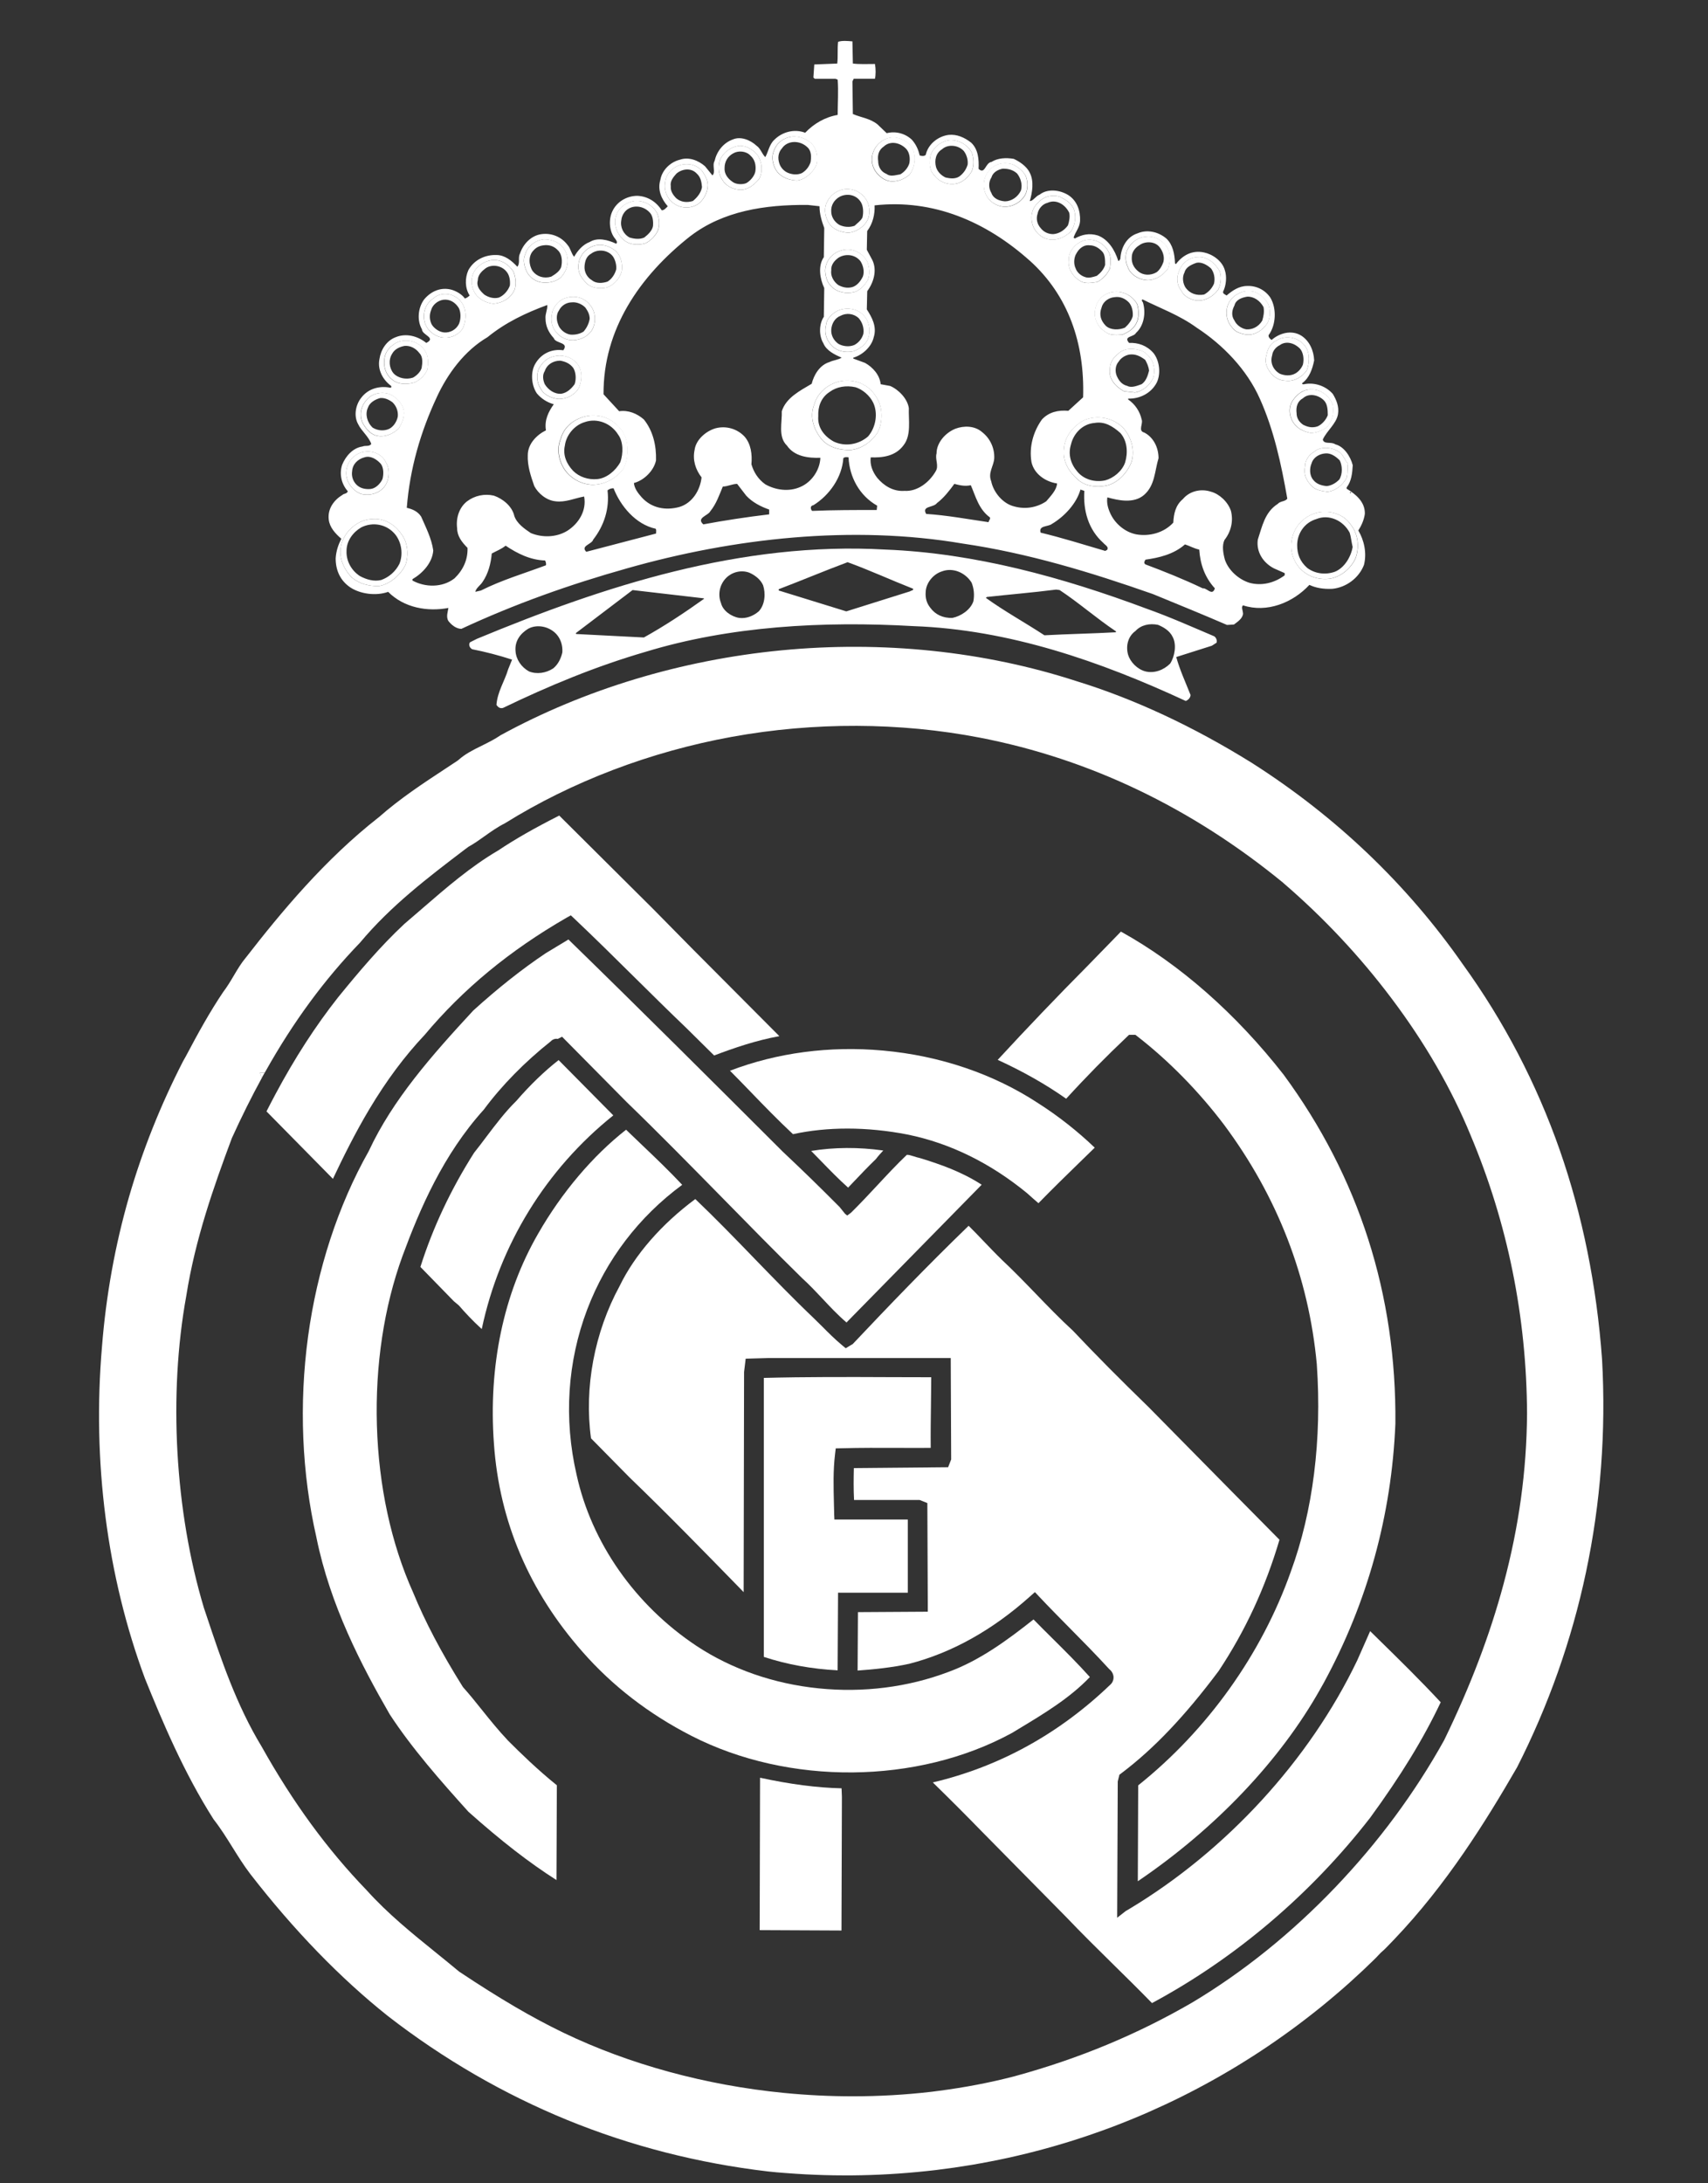 <?xml version="1.0" encoding="utf-8"?>
<svg xmlns="http://www.w3.org/2000/svg" width="36" height="46" viewBox="0 0 36 46" fill="none">
<rect x="0" y="0" width="36" height="46" fill="#333333" stroke="none"/>
<g id="Logo - SIWA - Left-aligned - Black - Large 3">
<g id="Left-Black-Logo-Large">
<g id="Group 1261157434">
<path id="Vector" d="M7.194 11.351C7.13 11.479 7.085 11.607 7.075 11.764C7.075 12.011 7.167 12.231 7.386 12.378C7.596 12.515 7.925 12.561 8.181 12.47C8.519 12.809 9.012 12.891 9.451 12.809C9.442 12.882 9.396 12.992 9.451 13.084C9.515 13.166 9.615 13.249 9.725 13.249C10.849 12.726 12.009 12.314 13.215 11.975C15.472 11.333 17.967 11.058 20.288 11.452C21.668 11.654 22.992 12.057 24.299 12.516C24.811 12.727 25.332 12.938 25.862 13.167L26.008 13.158C26.081 13.103 26.182 13.039 26.2 12.938C26.2 12.864 26.154 12.791 26.2 12.754C26.703 12.919 27.25 12.699 27.598 12.323C27.735 12.387 27.89 12.415 28.083 12.406C28.366 12.378 28.639 12.186 28.749 11.902C28.813 11.645 28.749 11.379 28.63 11.177C28.694 11.076 28.749 10.957 28.767 10.829C28.777 10.572 28.567 10.407 28.384 10.297V10.269C28.485 10.141 28.503 9.967 28.512 9.802C28.466 9.619 28.329 9.408 28.146 9.362C28.055 9.298 27.908 9.371 27.881 9.261C27.964 9.077 28.165 8.931 28.201 8.729C28.229 8.564 28.164 8.418 28.091 8.298C27.927 8.115 27.68 8.051 27.479 8.097C27.452 8.097 27.434 8.087 27.452 8.069C27.598 7.959 27.662 7.776 27.699 7.593C27.69 7.382 27.598 7.18 27.425 7.07C27.214 6.942 26.959 7.024 26.803 7.162C26.767 7.143 26.73 7.098 26.739 7.061C26.895 6.85 26.913 6.502 26.776 6.272C26.668 6.111 26.485 6.018 26.291 6.025C26.109 6.025 25.972 6.126 25.853 6.226C25.817 6.199 25.771 6.19 25.78 6.144C25.844 6.016 25.862 5.832 25.817 5.695C25.762 5.493 25.552 5.355 25.378 5.319C25.123 5.264 24.921 5.383 24.784 5.566L24.766 5.548C24.757 5.346 24.72 5.154 24.583 5.025C24.409 4.878 24.172 4.832 23.98 4.915C23.742 4.989 23.624 5.227 23.614 5.456C23.596 5.475 23.587 5.511 23.569 5.493C23.496 5.264 23.358 5.043 23.139 4.961C22.957 4.906 22.801 4.943 22.655 5.025L22.628 5.007C22.665 4.887 22.756 4.796 22.765 4.658C22.774 4.438 22.701 4.236 22.527 4.117C22.344 3.998 22.08 3.97 21.915 4.099C21.824 4.135 21.778 4.236 21.705 4.236C21.76 4.053 21.796 3.814 21.705 3.64C21.641 3.503 21.485 3.402 21.367 3.347C21.202 3.319 21.029 3.329 20.9 3.411C20.764 3.429 20.764 3.686 20.626 3.558C20.636 3.356 20.617 3.145 20.471 3.007C20.334 2.898 20.169 2.824 19.996 2.842C19.768 2.87 19.557 3.044 19.512 3.264C19.466 3.301 19.411 3.283 19.383 3.273C19.356 3.145 19.301 3.035 19.219 2.943C19.077 2.81 18.878 2.758 18.689 2.806L18.497 2.622C18.342 2.494 18.14 2.475 17.976 2.402L17.967 1.715L17.994 1.659H18.442C18.46 1.577 18.46 1.449 18.442 1.348C18.287 1.348 18.104 1.357 17.976 1.338L17.967 0.872C17.857 0.862 17.747 0.853 17.665 0.881C17.647 1.028 17.665 1.192 17.647 1.339L17.163 1.358L17.144 1.633L17.172 1.66H17.61L17.656 1.678C17.674 1.926 17.656 2.174 17.656 2.421C17.391 2.467 17.154 2.604 16.971 2.797C16.733 2.705 16.477 2.788 16.322 2.944C16.212 3.045 16.194 3.2 16.13 3.311C16.057 3.237 16.03 3.128 15.948 3.072C15.811 2.944 15.61 2.871 15.454 2.935C15.244 3.008 15.107 3.191 15.061 3.393C15.006 3.485 15.089 3.631 15.016 3.695L14.86 3.503C14.714 3.375 14.513 3.301 14.33 3.365C14.138 3.411 13.956 3.576 13.919 3.787C13.855 3.998 13.938 4.19 14.074 4.346C14.038 4.383 13.992 4.438 13.946 4.429C13.828 4.245 13.645 4.135 13.435 4.126C13.207 4.126 12.996 4.254 12.905 4.456C12.823 4.63 12.841 4.887 12.969 5.034C12.987 5.061 13.024 5.107 12.987 5.135C12.813 5.052 12.594 4.997 12.43 5.098C12.284 5.153 12.174 5.281 12.101 5.41C12.037 5.336 12.028 5.235 11.963 5.162C11.836 4.991 11.626 4.904 11.415 4.933C11.196 4.96 11.023 5.144 10.959 5.345C10.913 5.428 10.968 5.547 10.904 5.62C10.785 5.492 10.639 5.373 10.465 5.373C10.228 5.364 9.99 5.474 9.871 5.694C9.798 5.859 9.798 6.07 9.899 6.226C9.871 6.253 9.835 6.28 9.798 6.289C9.734 6.198 9.616 6.134 9.524 6.106C9.296 6.042 9.086 6.134 8.94 6.308C8.811 6.482 8.784 6.748 8.894 6.94C8.894 7.06 9.205 7.115 8.985 7.225C8.802 7.078 8.556 7.014 8.336 7.106C8.145 7.179 8.026 7.371 7.998 7.564C7.952 7.793 8.071 8.004 8.245 8.132C8.254 8.142 8.245 8.178 8.227 8.169C7.998 8.123 7.761 8.187 7.614 8.38C7.496 8.527 7.45 8.765 7.55 8.939C7.615 9.077 7.77 9.196 7.825 9.352C7.788 9.416 7.697 9.38 7.642 9.407C7.441 9.434 7.286 9.608 7.212 9.792C7.148 9.984 7.194 10.195 7.331 10.351C7.313 10.406 7.249 10.397 7.221 10.425C7.039 10.534 6.902 10.718 6.929 10.947C6.948 11.112 7.066 11.24 7.194 11.351V11.351ZM11.507 11.91C11.041 12.084 10.575 12.221 10.136 12.442L10.018 12.469C10.036 12.386 10.127 12.332 10.173 12.258C10.292 12.084 10.346 11.873 10.365 11.662C10.465 11.607 10.566 11.571 10.657 11.497C10.904 11.662 11.178 11.8 11.489 11.809C11.498 11.827 11.516 11.864 11.507 11.91ZM13.828 11.241L12.357 11.626C12.229 11.497 12.476 11.47 12.503 11.369C12.732 11.075 12.85 10.718 12.805 10.333C12.832 10.306 12.878 10.287 12.932 10.287C13.079 10.663 13.398 11.048 13.819 11.14C13.837 11.158 13.828 11.204 13.828 11.241H13.828ZM11.818 9.242C11.891 8.958 12.165 8.784 12.439 8.756C12.686 8.738 12.896 8.829 13.06 9.013C13.261 9.233 13.27 9.618 13.133 9.884C12.969 10.095 12.731 10.214 12.485 10.214C12.245 10.205 12.025 10.082 11.891 9.884C11.772 9.7 11.726 9.444 11.818 9.242ZM11.388 8.178C11.297 8.032 11.297 7.821 11.406 7.692C11.498 7.555 11.635 7.5 11.79 7.491C11.963 7.491 12.146 7.583 12.22 7.756C12.274 7.885 12.256 8.059 12.192 8.188C12.101 8.334 11.936 8.407 11.772 8.407C11.617 8.389 11.461 8.325 11.388 8.178ZM16.213 10.837C15.747 10.892 15.262 10.966 14.824 11.048C14.668 10.911 14.925 10.865 14.97 10.773C15.098 10.617 15.162 10.425 15.235 10.251C15.335 10.251 15.436 10.195 15.537 10.195L15.728 10.443C15.856 10.581 16.03 10.672 16.212 10.736V10.837H16.213ZM18.479 10.745C18.031 10.745 17.556 10.745 17.117 10.764C17.081 10.727 17.072 10.654 17.145 10.644C17.483 10.434 17.748 10.057 17.775 9.654C17.802 9.627 17.839 9.627 17.885 9.636C17.903 10.048 18.114 10.443 18.488 10.654L18.479 10.745ZM18.287 5.905C18.223 6.015 18.123 6.116 18.013 6.152C17.84 6.198 17.648 6.161 17.529 6.042C17.428 5.95 17.401 5.831 17.392 5.712C17.392 5.51 17.529 5.336 17.721 5.281C17.931 5.208 18.168 5.309 18.278 5.511C18.324 5.621 18.342 5.786 18.288 5.905L18.287 5.905ZM17.41 6.849C17.419 6.72 17.529 6.62 17.638 6.556C17.794 6.473 18.04 6.482 18.187 6.629C18.314 6.748 18.36 6.959 18.296 7.133C18.25 7.262 18.114 7.353 17.995 7.399C17.803 7.445 17.593 7.39 17.483 7.225C17.401 7.118 17.374 6.979 17.41 6.849L17.41 6.849ZM18.488 8.398C18.607 8.591 18.607 8.903 18.497 9.114C18.369 9.306 18.168 9.453 17.94 9.481C17.712 9.49 17.492 9.435 17.337 9.279C17.154 9.068 17.053 8.784 17.163 8.518C17.236 8.252 17.501 8.05 17.776 8.023C18.068 7.995 18.342 8.124 18.488 8.398ZM20.837 11.002C20.398 10.938 19.95 10.855 19.521 10.828C19.421 10.654 19.676 10.7 19.749 10.599C19.895 10.489 20.014 10.333 20.115 10.195C20.224 10.223 20.334 10.251 20.462 10.223C20.563 10.452 20.626 10.727 20.864 10.901C20.882 10.938 20.837 10.966 20.837 11.002H20.837ZM23.331 11.589L23.294 11.607C22.828 11.47 22.389 11.332 21.933 11.222C21.887 11.067 22.088 11.103 22.171 11.039C22.435 10.883 22.691 10.608 22.773 10.315L22.855 10.342C22.828 10.755 22.938 11.158 23.258 11.442C23.285 11.479 23.386 11.525 23.331 11.589L23.331 11.589ZM23.688 9.031C23.843 9.214 23.924 9.48 23.852 9.727C23.77 9.948 23.578 10.159 23.358 10.223C23.139 10.278 22.883 10.25 22.727 10.113C22.527 9.939 22.389 9.719 22.427 9.444C22.445 9.187 22.637 8.958 22.865 8.848C23.139 8.738 23.477 8.802 23.688 9.031V9.031ZM23.395 7.766C23.395 7.646 23.459 7.537 23.559 7.463C23.669 7.344 23.852 7.326 24.026 7.381C24.126 7.399 24.208 7.491 24.272 7.583C24.327 7.692 24.345 7.83 24.308 7.958C24.235 8.124 24.08 8.243 23.924 8.27L23.687 8.243C23.504 8.142 23.358 7.977 23.395 7.766L23.395 7.766ZM25.351 12.396C24.949 12.204 24.537 12.039 24.144 11.892C24.099 11.865 24.126 11.819 24.144 11.791C24.418 11.754 24.739 11.681 24.976 11.47C25.067 11.498 25.159 11.553 25.277 11.58C25.296 11.874 25.387 12.158 25.606 12.396C25.552 12.57 25.433 12.378 25.35 12.396L25.351 12.396ZM28.475 10.379V10.388H28.457C28.439 10.37 28.467 10.361 28.475 10.379ZM28.467 11.048C28.622 11.241 28.659 11.507 28.576 11.754C28.476 11.983 28.247 12.166 28.019 12.194C27.772 12.221 27.553 12.139 27.398 11.974C27.236 11.795 27.177 11.546 27.242 11.314C27.306 11.039 27.553 10.828 27.827 10.791C28.056 10.764 28.311 10.828 28.467 11.048H28.467ZM28.256 9.545C28.32 9.6 28.348 9.71 28.412 9.765C28.393 9.847 28.412 9.966 28.384 10.067C28.302 10.223 28.137 10.351 27.973 10.361C27.827 10.342 27.69 10.315 27.617 10.205C27.519 10.106 27.477 9.965 27.507 9.829C27.507 9.7 27.58 9.59 27.699 9.517C27.836 9.398 28.101 9.416 28.256 9.545H28.256ZM27.644 8.206C27.818 8.197 28 8.325 28.083 8.508C28.128 8.682 28.083 8.875 27.955 9.012C27.845 9.076 27.736 9.122 27.626 9.122C27.488 9.095 27.36 9.04 27.278 8.93C27.169 8.792 27.15 8.582 27.242 8.444C27.333 8.306 27.47 8.196 27.644 8.206V8.206ZM26.913 7.17C27.105 7.051 27.407 7.106 27.535 7.335C27.608 7.463 27.599 7.656 27.544 7.802C27.453 7.94 27.279 8.041 27.115 8.023C26.968 8.023 26.849 7.949 26.776 7.848C26.694 7.738 26.648 7.619 26.694 7.482C26.712 7.353 26.785 7.225 26.913 7.17H26.913ZM25.853 6.556C25.86 6.404 25.947 6.267 26.082 6.198C26.182 6.134 26.319 6.116 26.447 6.152C26.567 6.204 26.667 6.294 26.73 6.409C26.776 6.528 26.776 6.693 26.712 6.812C26.612 6.959 26.448 7.069 26.274 7.051C26.146 7.032 26.036 6.996 25.972 6.904C25.885 6.81 25.842 6.683 25.853 6.556H25.853ZM24.849 5.721C24.903 5.547 25.067 5.419 25.251 5.419C25.433 5.4 25.607 5.538 25.707 5.712C25.753 5.831 25.734 5.978 25.68 6.097C25.57 6.253 25.378 6.363 25.186 6.326C25.058 6.299 24.94 6.226 24.894 6.116C24.803 6.006 24.794 5.84 24.849 5.721ZM25.223 6.904C25.771 7.261 26.282 7.784 26.557 8.407C26.849 9.059 27.005 9.774 27.133 10.507C27.087 10.571 26.987 10.553 26.931 10.617C26.657 10.791 26.603 11.094 26.511 11.369C26.475 11.626 26.621 11.855 26.849 11.974L27.078 12.075V12.121C26.859 12.286 26.584 12.35 26.328 12.277C26.1 12.203 25.89 12.011 25.817 11.791C25.78 11.653 25.753 11.497 25.808 11.378C25.945 11.204 26 10.984 25.945 10.764C25.881 10.571 25.698 10.406 25.525 10.36C25.305 10.287 25.068 10.351 24.931 10.516C24.776 10.645 24.739 10.828 24.73 11.011C24.529 11.231 24.218 11.305 23.953 11.259C23.706 11.213 23.487 11.02 23.395 10.8C23.35 10.7 23.323 10.589 23.34 10.479C23.569 10.543 23.898 10.617 24.117 10.425C24.346 10.223 24.337 9.92 24.419 9.654C24.419 9.416 24.3 9.205 24.117 9.113C23.98 9.077 24.099 8.93 24.063 8.838C24.025 8.667 23.924 8.516 23.779 8.417V8.398C24.017 8.407 24.264 8.288 24.382 8.059C24.474 7.867 24.437 7.592 24.31 7.436C24.172 7.28 23.99 7.216 23.798 7.225C23.67 7.078 23.898 7.106 23.944 7.014C24.117 6.858 24.154 6.583 24.09 6.372C24.072 6.345 24.054 6.327 24.081 6.308C24.446 6.491 24.858 6.638 25.223 6.904H25.223ZM23.77 5.244C23.852 5.098 23.989 4.997 24.154 4.988C24.291 4.97 24.428 5.025 24.537 5.135C24.675 5.263 24.675 5.483 24.62 5.657C24.51 5.804 24.355 5.905 24.181 5.905C23.998 5.895 23.825 5.786 23.77 5.63C23.715 5.511 23.706 5.355 23.77 5.244L23.77 5.244ZM23.971 6.409C24.007 6.528 24.017 6.693 23.953 6.812C23.889 6.941 23.77 7.005 23.66 7.051C23.541 7.06 23.387 7.069 23.304 6.995C23.131 6.886 23.048 6.702 23.085 6.519C23.112 6.381 23.185 6.262 23.313 6.198C23.553 6.081 23.842 6.174 23.971 6.409ZM22.811 5.079C23.021 4.997 23.258 5.097 23.368 5.308C23.423 5.4 23.413 5.547 23.395 5.657C23.34 5.778 23.247 5.878 23.13 5.941C23.011 5.959 22.874 5.987 22.774 5.923C22.609 5.831 22.508 5.657 22.527 5.492C22.518 5.308 22.646 5.152 22.81 5.079L22.811 5.079ZM21.869 4.281C21.983 4.145 22.166 4.091 22.335 4.144C22.445 4.199 22.563 4.263 22.628 4.391C22.691 4.547 22.664 4.758 22.564 4.887C22.408 5.024 22.226 5.088 22.034 5.024C21.906 4.978 21.805 4.859 21.768 4.749C21.714 4.584 21.741 4.401 21.869 4.282V4.281ZM20.837 3.612C20.947 3.457 21.157 3.402 21.348 3.466C21.449 3.512 21.568 3.603 21.623 3.713C21.669 3.833 21.669 3.988 21.614 4.099C21.523 4.273 21.321 4.373 21.139 4.355C20.992 4.337 20.855 4.245 20.791 4.117C20.709 3.97 20.718 3.75 20.837 3.613L20.837 3.612ZM19.612 3.282C19.667 3.099 19.85 2.961 20.042 2.952C20.206 2.952 20.398 3.044 20.489 3.227C20.526 3.346 20.535 3.493 20.48 3.612C20.407 3.741 20.288 3.841 20.16 3.869C19.978 3.905 19.795 3.832 19.694 3.695C19.585 3.585 19.585 3.429 19.612 3.282V3.282ZM21.705 5.492C22.518 6.225 22.865 7.234 22.829 8.371L22.518 8.655C22.299 8.637 22.107 8.682 21.961 8.838C21.778 9.095 21.687 9.416 21.741 9.737C21.796 9.985 22.034 10.15 22.28 10.186C22.272 10.324 22.144 10.452 22.052 10.562C21.856 10.694 21.613 10.734 21.385 10.672C21.139 10.617 20.938 10.37 20.892 10.14C20.819 9.957 20.947 9.819 20.956 9.654C20.964 9.44 20.869 9.235 20.7 9.104C20.544 8.967 20.316 8.967 20.142 9.031C19.932 9.113 19.74 9.324 19.74 9.553C19.704 9.682 19.795 9.81 19.722 9.929C19.585 10.168 19.329 10.36 19.065 10.342C18.827 10.36 18.626 10.232 18.489 10.067C18.389 9.938 18.333 9.792 18.352 9.636C18.59 9.645 18.872 9.618 19.046 9.379C19.211 9.168 19.147 8.847 19.156 8.6C19.128 8.398 18.936 8.206 18.763 8.132L18.562 8.095C18.544 7.903 18.398 7.738 18.233 7.646L17.986 7.555V7.536C18.178 7.481 18.37 7.307 18.416 7.105C18.489 6.876 18.37 6.675 18.27 6.519L18.279 6.134C18.416 5.95 18.489 5.694 18.388 5.482L18.27 5.262L18.278 4.868C18.397 4.712 18.443 4.51 18.434 4.327C19.667 4.19 20.782 4.667 21.704 5.492H21.705ZM18.406 3.2C18.47 3.025 18.653 2.888 18.845 2.897C19.009 2.906 19.201 3.016 19.255 3.191C19.301 3.356 19.274 3.548 19.165 3.686C19.064 3.768 18.945 3.823 18.808 3.823C18.672 3.823 18.571 3.75 18.488 3.658C18.376 3.534 18.344 3.356 18.406 3.2V3.2ZM17.438 4.245C17.502 4.108 17.639 4.016 17.785 3.988C17.98 3.959 18.173 4.054 18.269 4.226C18.324 4.327 18.342 4.465 18.306 4.584C18.251 4.758 18.059 4.886 17.885 4.905C17.712 4.896 17.52 4.822 17.447 4.657C17.383 4.538 17.365 4.364 17.438 4.245V4.245ZM16.313 3.172C16.368 3.007 16.523 2.897 16.697 2.878C16.834 2.87 16.944 2.906 17.063 2.989C17.209 3.099 17.255 3.31 17.2 3.493C17.117 3.649 16.962 3.786 16.798 3.804C16.587 3.795 16.396 3.704 16.323 3.52C16.277 3.41 16.259 3.282 16.313 3.172L16.313 3.172ZM15.162 3.41C15.217 3.227 15.4 3.089 15.592 3.071C15.729 3.071 15.857 3.144 15.957 3.255C16.058 3.392 16.085 3.603 16.003 3.768C15.902 3.887 15.783 3.988 15.637 3.997C15.464 4.006 15.299 3.924 15.217 3.777C15.144 3.676 15.135 3.529 15.162 3.41V3.41ZM14.02 3.85C14.029 3.713 14.111 3.594 14.239 3.52C14.413 3.42 14.668 3.438 14.806 3.612C14.87 3.713 14.934 3.814 14.915 3.951C14.897 4.089 14.824 4.217 14.714 4.3C14.564 4.396 14.372 4.396 14.221 4.3C14.07 4.204 13.991 4.027 14.02 3.85ZM14.559 4.969C15.244 4.447 16.121 4.309 17.026 4.318L17.273 4.345C17.273 4.51 17.319 4.657 17.373 4.804L17.364 5.418C17.236 5.602 17.282 5.877 17.373 6.069L17.364 6.675C17.264 6.821 17.255 7.069 17.355 7.234C17.419 7.389 17.593 7.472 17.739 7.536C17.666 7.582 17.556 7.591 17.483 7.628C17.273 7.692 17.154 7.903 17.108 8.086C16.862 8.232 16.569 8.379 16.478 8.664C16.487 8.902 16.395 9.205 16.587 9.388C16.742 9.617 17.035 9.654 17.291 9.645C17.282 9.902 17.108 10.158 16.87 10.259C16.624 10.369 16.34 10.323 16.13 10.204C15.975 10.094 15.883 9.939 15.838 9.782C15.856 9.572 15.829 9.352 15.691 9.196C15.536 9.033 15.306 8.967 15.088 9.022C14.887 9.077 14.668 9.26 14.64 9.48C14.595 9.691 14.659 9.893 14.787 10.058C14.759 10.324 14.595 10.599 14.321 10.681C14.02 10.764 13.727 10.7 13.526 10.479C13.444 10.388 13.371 10.287 13.361 10.177C13.571 10.122 13.781 9.92 13.827 9.7C13.836 9.389 13.764 9.077 13.571 8.838C13.425 8.71 13.242 8.637 13.05 8.664L12.721 8.307C12.712 6.95 13.471 5.822 14.558 4.969L14.559 4.969ZM12.996 4.52C13.06 4.355 13.207 4.263 13.371 4.235C13.563 4.217 13.764 4.318 13.856 4.502C13.892 4.593 13.91 4.731 13.874 4.841C13.828 4.96 13.718 5.07 13.609 5.125C13.435 5.18 13.234 5.153 13.124 5.033C12.987 4.905 12.923 4.694 12.996 4.52V4.52ZM12.448 5.207C12.631 5.116 12.841 5.161 12.997 5.308C13.088 5.409 13.124 5.556 13.106 5.702C13.07 5.867 12.933 6.014 12.777 6.06C12.649 6.087 12.494 6.069 12.393 5.996C12.293 5.904 12.201 5.794 12.192 5.666C12.173 5.474 12.275 5.291 12.448 5.207L12.448 5.207ZM12.458 6.454C12.558 6.592 12.567 6.802 12.476 6.958C12.384 7.096 12.238 7.16 12.083 7.169C11.945 7.171 11.814 7.11 11.727 7.004C11.626 6.894 11.608 6.747 11.635 6.61C11.653 6.482 11.754 6.353 11.873 6.298C12.083 6.207 12.32 6.253 12.458 6.454ZM11.068 5.363C11.114 5.189 11.288 5.061 11.461 5.042C11.589 5.042 11.727 5.079 11.827 5.171C11.918 5.262 11.973 5.391 11.964 5.528C11.955 5.657 11.9 5.757 11.818 5.849C11.708 5.941 11.553 5.968 11.416 5.95C11.279 5.932 11.16 5.84 11.105 5.73C11.05 5.62 11.014 5.473 11.068 5.363V5.363ZM9.963 5.794C10.018 5.629 10.183 5.51 10.356 5.482C10.539 5.455 10.712 5.556 10.822 5.721C10.868 5.831 10.886 5.977 10.849 6.097C10.776 6.28 10.584 6.39 10.393 6.399C10.246 6.381 10.1 6.307 10.018 6.188C9.945 6.069 9.918 5.922 9.963 5.794H9.963ZM8.949 6.784C8.903 6.592 8.967 6.399 9.132 6.289C9.287 6.143 9.561 6.17 9.707 6.344C9.835 6.491 9.835 6.729 9.762 6.903C9.68 7.05 9.515 7.124 9.36 7.114C9.168 7.105 8.995 6.958 8.949 6.784ZM9.205 8.37C9.433 7.875 9.79 7.389 10.274 7.105C10.657 6.793 11.087 6.591 11.535 6.426C11.544 6.519 11.489 6.61 11.498 6.711C11.498 6.867 11.562 7.005 11.672 7.124C11.708 7.243 12.001 7.206 11.873 7.38C11.626 7.344 11.407 7.454 11.288 7.655C11.178 7.829 11.196 8.113 11.315 8.288C11.406 8.398 11.535 8.48 11.672 8.517C11.562 8.673 11.471 8.847 11.507 9.067C11.316 9.159 11.124 9.351 11.124 9.59C11.115 9.819 11.188 10.03 11.261 10.241C11.343 10.396 11.517 10.543 11.709 10.562C11.919 10.589 12.111 10.497 12.312 10.461C12.367 10.754 12.202 11.029 11.955 11.185C11.727 11.323 11.434 11.332 11.188 11.231C11.051 11.139 10.895 11.029 10.841 10.873C10.795 10.663 10.594 10.507 10.411 10.443C10.214 10.397 10.007 10.44 9.845 10.562C9.68 10.69 9.607 10.91 9.635 11.13C9.635 11.295 9.735 11.424 9.854 11.543C9.863 11.79 9.762 12.01 9.58 12.185C9.324 12.386 8.958 12.377 8.693 12.231V12.203C8.912 12.075 9.113 11.855 9.132 11.598C9.095 11.341 8.976 11.112 8.876 10.883C8.803 10.773 8.693 10.727 8.574 10.699C8.638 9.874 8.866 9.095 9.205 8.371L9.205 8.37ZM8.099 7.6C8.099 7.463 8.172 7.343 8.291 7.261C8.482 7.115 8.802 7.16 8.949 7.38C9.031 7.49 9.031 7.646 9.004 7.793C8.958 7.903 8.857 8.003 8.738 8.058C8.62 8.095 8.455 8.104 8.345 8.049C8.172 7.967 8.08 7.783 8.099 7.6V7.6ZM7.633 8.893C7.56 8.71 7.624 8.526 7.743 8.407C7.852 8.288 8.035 8.251 8.19 8.297C8.3 8.334 8.446 8.453 8.492 8.591C8.547 8.738 8.483 8.902 8.401 9.031C8.273 9.15 8.099 9.223 7.925 9.177C7.788 9.141 7.688 9.003 7.633 8.893ZM7.322 10.113C7.276 9.993 7.295 9.846 7.359 9.737C7.432 9.617 7.56 9.526 7.706 9.516C7.88 9.498 8.062 9.581 8.135 9.745C8.227 9.892 8.208 10.121 8.099 10.259C7.98 10.406 7.779 10.451 7.605 10.406C7.474 10.353 7.37 10.246 7.322 10.113ZM7.834 10.937C8.081 10.91 8.318 11.039 8.464 11.258C8.592 11.423 8.62 11.689 8.547 11.9C8.446 12.111 8.218 12.313 7.98 12.349C7.77 12.349 7.578 12.304 7.413 12.166C7.231 11.973 7.121 11.717 7.203 11.441C7.286 11.176 7.55 10.947 7.834 10.937H7.834Z" fill="white"/>
<path id="Vector_2" d="M18.812 3.82C18.949 3.82 19.068 3.765 19.168 3.682C19.278 3.545 19.305 3.352 19.259 3.187C19.205 3.013 19.013 2.903 18.849 2.893C18.657 2.884 18.474 3.022 18.41 3.196C18.348 3.352 18.38 3.53 18.492 3.654C18.575 3.746 18.675 3.82 18.812 3.82V3.82ZM18.629 3.086C18.766 2.958 18.977 3.004 19.104 3.141C19.168 3.215 19.186 3.325 19.168 3.435C19.141 3.536 19.058 3.627 18.976 3.673C18.867 3.691 18.766 3.728 18.684 3.664C18.565 3.618 18.51 3.508 18.51 3.398C18.492 3.27 18.519 3.16 18.629 3.086V3.086Z" fill="white"/>
<path id="Vector_3" d="M20.159 3.868C20.287 3.841 20.406 3.74 20.479 3.611C20.534 3.492 20.525 3.345 20.488 3.226C20.397 3.043 20.205 2.951 20.04 2.951C19.849 2.96 19.666 3.098 19.611 3.282C19.583 3.428 19.583 3.584 19.693 3.694C19.794 3.832 19.976 3.905 20.159 3.868V3.868ZM19.857 3.144C19.977 3.034 20.196 3.052 20.314 3.181C20.369 3.254 20.406 3.355 20.396 3.465C20.367 3.569 20.303 3.66 20.214 3.722C20.122 3.777 20.013 3.758 19.931 3.74C19.83 3.694 19.757 3.611 19.729 3.52C19.693 3.382 19.721 3.226 19.857 3.144H19.857Z" fill="white"/>
<path id="Vector_4" d="M16.801 3.803C16.966 3.785 17.121 3.647 17.203 3.492C17.258 3.308 17.212 3.098 17.066 2.987C16.947 2.905 16.838 2.868 16.701 2.877C16.527 2.896 16.372 3.006 16.317 3.171C16.262 3.281 16.28 3.409 16.326 3.519C16.399 3.703 16.591 3.794 16.801 3.804L16.801 3.803ZM16.482 3.125C16.6 2.951 16.865 2.951 17.021 3.106C17.103 3.18 17.103 3.308 17.084 3.418C17.053 3.514 16.988 3.596 16.901 3.647C16.801 3.693 16.683 3.675 16.6 3.638C16.519 3.601 16.456 3.531 16.427 3.446C16.39 3.335 16.399 3.216 16.482 3.125V3.125Z" fill="white"/>
<path id="Vector_5" d="M15.638 3.996C15.784 3.987 15.903 3.886 16.003 3.767C16.086 3.602 16.058 3.391 15.958 3.254C15.857 3.144 15.729 3.07 15.592 3.07C15.4 3.088 15.217 3.226 15.163 3.409C15.135 3.529 15.144 3.676 15.218 3.776C15.3 3.923 15.464 4.006 15.638 3.996V3.996ZM15.272 3.538C15.272 3.409 15.336 3.29 15.464 3.226C15.565 3.171 15.729 3.18 15.82 3.281C15.912 3.364 15.939 3.483 15.921 3.611C15.902 3.712 15.811 3.813 15.729 3.859C15.637 3.895 15.5 3.886 15.427 3.822C15.336 3.758 15.263 3.657 15.272 3.538V3.538Z" fill="white"/>
<path id="Vector_6" d="M21.136 4.352C21.318 4.37 21.52 4.27 21.611 4.095C21.666 3.985 21.666 3.83 21.62 3.71C21.565 3.6 21.446 3.508 21.345 3.463C21.154 3.399 20.944 3.454 20.834 3.609C20.715 3.747 20.706 3.967 20.788 4.114C20.852 4.242 20.989 4.334 21.136 4.352L21.136 4.352ZM20.897 3.738C20.925 3.637 21.026 3.573 21.136 3.554C21.245 3.554 21.345 3.573 21.437 3.655C21.51 3.747 21.556 3.885 21.519 4.013C21.455 4.151 21.318 4.242 21.181 4.242C21.053 4.233 20.934 4.178 20.897 4.068C20.834 3.967 20.834 3.83 20.897 3.738Z" fill="white"/>
<path id="Vector_7" d="M14.22 4.299C14.371 4.395 14.563 4.395 14.713 4.299C14.823 4.216 14.896 4.088 14.914 3.95C14.933 3.813 14.869 3.712 14.805 3.611C14.668 3.437 14.412 3.419 14.238 3.519C14.11 3.593 14.028 3.712 14.019 3.849C13.99 4.026 14.07 4.203 14.22 4.299ZM14.257 3.658C14.376 3.556 14.567 3.529 14.686 3.657C14.768 3.731 14.787 3.832 14.796 3.942C14.777 4.061 14.695 4.161 14.604 4.235C14.485 4.272 14.357 4.263 14.257 4.18C14.184 4.107 14.129 4.024 14.138 3.924C14.12 3.814 14.193 3.731 14.257 3.658V3.658Z" fill="white"/>
<path id="Vector_8" d="M17.886 4.904C18.059 4.886 18.251 4.757 18.306 4.583C18.342 4.464 18.324 4.326 18.27 4.226C18.173 4.053 17.981 3.958 17.785 3.987C17.639 4.015 17.502 4.107 17.438 4.244C17.365 4.363 17.383 4.538 17.447 4.657C17.52 4.822 17.712 4.895 17.886 4.904V4.904ZM17.703 4.143C17.849 4.07 18.041 4.097 18.141 4.253C18.196 4.335 18.205 4.473 18.178 4.583C18.141 4.656 18.068 4.702 18.013 4.757C17.908 4.793 17.794 4.786 17.693 4.739C17.584 4.675 17.52 4.565 17.52 4.455C17.511 4.327 17.583 4.207 17.703 4.143V4.143Z" fill="white"/>
<path id="Vector_9" d="M13.607 5.124C13.717 5.069 13.826 4.959 13.872 4.839C13.909 4.73 13.891 4.592 13.854 4.5C13.763 4.317 13.562 4.216 13.37 4.234C13.205 4.261 13.059 4.353 12.995 4.518C12.922 4.693 12.986 4.904 13.123 5.032C13.233 5.151 13.434 5.179 13.607 5.124V5.124ZM13.096 4.638C13.105 4.537 13.169 4.436 13.26 4.39C13.397 4.317 13.571 4.354 13.681 4.464C13.763 4.537 13.772 4.665 13.763 4.766C13.745 4.858 13.663 4.94 13.58 5.004C13.48 5.05 13.361 5.032 13.27 5.004C13.138 4.933 13.068 4.785 13.096 4.638V4.638Z" fill="white"/>
<path id="Vector_10" d="M22.034 5.025C22.226 5.089 22.409 5.025 22.564 4.887C22.665 4.759 22.692 4.548 22.628 4.392C22.564 4.264 22.445 4.2 22.335 4.144C22.166 4.091 21.983 4.146 21.869 4.282C21.741 4.401 21.714 4.584 21.769 4.749C21.806 4.859 21.906 4.978 22.034 5.024V5.025ZM21.87 4.502C21.888 4.401 21.97 4.3 22.08 4.273C22.262 4.19 22.454 4.309 22.537 4.484C22.555 4.566 22.537 4.667 22.509 4.749C22.427 4.86 22.317 4.924 22.199 4.933C22.08 4.933 21.989 4.878 21.934 4.805C21.859 4.723 21.834 4.607 21.87 4.502H21.87Z" fill="white"/>
<path id="Vector_11" d="M22.525 5.49C22.507 5.655 22.608 5.83 22.772 5.921C22.873 5.985 23.01 5.958 23.129 5.94C23.245 5.876 23.338 5.776 23.393 5.655C23.412 5.546 23.421 5.399 23.366 5.307C23.257 5.096 23.019 4.996 22.809 5.078C22.644 5.151 22.516 5.307 22.526 5.491L22.525 5.49ZM22.681 5.353C22.736 5.243 22.836 5.151 22.973 5.169C23.074 5.17 23.165 5.225 23.238 5.307C23.293 5.371 23.293 5.481 23.293 5.582C23.266 5.674 23.192 5.756 23.119 5.811C23.037 5.838 22.946 5.866 22.873 5.838C22.781 5.811 22.699 5.737 22.672 5.655C22.626 5.563 22.635 5.435 22.68 5.352L22.681 5.353Z" fill="white"/>
<path id="Vector_12" d="M11.417 5.948C11.554 5.967 11.709 5.939 11.819 5.847C11.901 5.756 11.956 5.655 11.965 5.527C11.975 5.389 11.92 5.261 11.828 5.169C11.728 5.077 11.591 5.041 11.463 5.041C11.289 5.059 11.116 5.187 11.07 5.361C11.015 5.471 11.051 5.618 11.106 5.728C11.161 5.838 11.28 5.93 11.417 5.948V5.948ZM11.243 5.278C11.298 5.214 11.371 5.178 11.454 5.169C11.572 5.151 11.682 5.187 11.764 5.279C11.847 5.361 11.856 5.508 11.828 5.627C11.792 5.719 11.709 5.774 11.618 5.829C11.463 5.875 11.316 5.829 11.225 5.709C11.143 5.581 11.133 5.388 11.243 5.278H11.243Z" fill="white"/>
<path id="Vector_13" d="M24.184 5.903C24.358 5.903 24.513 5.802 24.623 5.655C24.678 5.481 24.678 5.261 24.541 5.133C24.431 5.023 24.294 4.968 24.157 4.986C23.992 4.995 23.855 5.096 23.773 5.242C23.709 5.352 23.718 5.508 23.773 5.628C23.828 5.783 24.001 5.893 24.184 5.902L24.184 5.903ZM23.855 5.417C23.855 5.316 23.919 5.224 24.011 5.169C24.129 5.078 24.339 5.078 24.44 5.206C24.504 5.288 24.55 5.399 24.522 5.518C24.495 5.6 24.44 5.692 24.376 5.737C24.248 5.811 24.093 5.802 23.993 5.719C23.892 5.637 23.846 5.536 23.855 5.417Z" fill="white"/>
<path id="Vector_14" d="M12.394 5.997C12.495 6.07 12.65 6.088 12.778 6.061C12.934 6.015 13.07 5.868 13.107 5.703C13.125 5.557 13.089 5.41 12.998 5.309C12.842 5.162 12.632 5.117 12.45 5.208C12.276 5.292 12.174 5.475 12.194 5.667C12.203 5.795 12.294 5.905 12.395 5.997L12.394 5.997ZM12.321 5.603C12.33 5.502 12.358 5.401 12.458 5.346C12.586 5.245 12.815 5.254 12.924 5.41C12.97 5.483 12.997 5.584 12.988 5.676C12.961 5.776 12.897 5.877 12.805 5.933C12.696 5.969 12.568 5.978 12.476 5.905C12.371 5.843 12.31 5.725 12.321 5.603H12.321Z" fill="white"/>
<path id="Vector_15" d="M17.723 5.28C17.531 5.335 17.394 5.509 17.394 5.711C17.403 5.83 17.431 5.949 17.531 6.041C17.65 6.16 17.842 6.197 18.015 6.151C18.125 6.115 18.226 6.014 18.289 5.904C18.344 5.784 18.326 5.619 18.28 5.509C18.17 5.308 17.933 5.207 17.723 5.28L17.723 5.28ZM18.189 5.821C18.143 5.922 18.061 6.023 17.96 6.05C17.85 6.078 17.75 6.05 17.668 6.005C17.567 5.931 17.503 5.812 17.521 5.693C17.512 5.583 17.585 5.491 17.677 5.427C17.814 5.344 18.015 5.353 18.134 5.5C18.189 5.583 18.225 5.711 18.189 5.821H18.189Z" fill="white"/>
<path id="Vector_16" d="M25.186 6.325C25.378 6.361 25.57 6.252 25.68 6.095C25.734 5.976 25.753 5.83 25.707 5.711C25.606 5.536 25.433 5.399 25.25 5.417C25.067 5.417 24.903 5.546 24.848 5.72C24.793 5.839 24.803 6.004 24.893 6.114C24.939 6.224 25.058 6.297 25.186 6.325ZM24.967 5.738C24.994 5.628 25.113 5.573 25.223 5.536C25.323 5.518 25.432 5.573 25.524 5.655C25.588 5.738 25.615 5.857 25.588 5.976C25.546 6.075 25.472 6.156 25.378 6.206C25.222 6.233 25.085 6.187 24.994 6.068C24.93 5.976 24.912 5.839 24.967 5.738V5.738Z" fill="white"/>
<path id="Vector_17" d="M10.391 6.399C10.583 6.39 10.774 6.28 10.848 6.097C10.884 5.978 10.866 5.831 10.82 5.721C10.711 5.556 10.537 5.455 10.354 5.483C10.181 5.51 10.016 5.629 9.962 5.794C9.916 5.923 9.943 6.069 10.017 6.188C10.099 6.307 10.245 6.381 10.391 6.399H10.391ZM10.071 5.904C10.071 5.813 10.135 5.73 10.208 5.675C10.336 5.556 10.565 5.583 10.674 5.721C10.738 5.794 10.757 5.904 10.747 6.014C10.711 6.124 10.61 6.235 10.51 6.271C10.4 6.298 10.29 6.262 10.208 6.207C10.117 6.124 10.034 6.033 10.071 5.905V5.904Z" fill="white"/>
<path id="Vector_18" d="M11.634 6.609C11.607 6.747 11.625 6.893 11.726 7.003C11.814 7.109 11.945 7.17 12.082 7.168C12.238 7.159 12.383 7.095 12.475 6.957C12.566 6.801 12.557 6.591 12.457 6.453C12.32 6.252 12.082 6.206 11.872 6.297C11.753 6.352 11.652 6.481 11.634 6.609ZM12.338 6.481C12.383 6.545 12.429 6.618 12.429 6.719C12.411 6.818 12.367 6.909 12.301 6.985C12.219 7.04 12.109 7.058 12.018 7.049C11.899 7.03 11.79 6.93 11.762 6.829C11.725 6.737 11.725 6.618 11.78 6.544C11.831 6.439 11.937 6.371 12.054 6.37C12.146 6.361 12.256 6.398 12.338 6.48V6.481Z" fill="white"/>
<path id="Vector_19" d="M26.276 7.049C26.45 7.067 26.614 6.957 26.714 6.81C26.778 6.691 26.778 6.526 26.732 6.407C26.669 6.292 26.57 6.201 26.449 6.15C26.321 6.113 26.184 6.132 26.084 6.196C25.949 6.265 25.862 6.402 25.855 6.553C25.844 6.681 25.887 6.808 25.974 6.902C26.038 6.993 26.148 7.03 26.275 7.049H26.276ZM26.02 6.434C26.047 6.315 26.175 6.269 26.285 6.251C26.422 6.242 26.559 6.333 26.632 6.471C26.65 6.572 26.632 6.663 26.605 6.755C26.523 6.893 26.386 6.948 26.267 6.939C26.157 6.92 26.056 6.838 26.02 6.755C25.947 6.654 25.965 6.535 26.02 6.434Z" fill="white"/>
<path id="Vector_20" d="M23.081 6.518C23.044 6.701 23.126 6.884 23.3 6.994C23.382 7.068 23.537 7.058 23.656 7.049C23.766 7.004 23.884 6.94 23.948 6.811C24.012 6.692 24.003 6.527 23.966 6.408C23.838 6.173 23.549 6.08 23.309 6.197C23.181 6.261 23.108 6.38 23.081 6.518ZM23.793 6.371C23.857 6.444 23.884 6.554 23.875 6.664C23.848 6.756 23.784 6.838 23.711 6.903C23.583 6.957 23.409 6.957 23.309 6.866C23.199 6.756 23.163 6.627 23.218 6.481C23.245 6.362 23.363 6.27 23.492 6.261C23.61 6.243 23.711 6.288 23.793 6.371V6.371Z" fill="white"/>
<path id="Vector_21" d="M9.361 7.114C9.516 7.123 9.681 7.05 9.763 6.903C9.836 6.729 9.836 6.49 9.708 6.344C9.561 6.169 9.287 6.142 9.133 6.288C8.968 6.398 8.904 6.591 8.95 6.784C8.995 6.958 9.169 7.104 9.361 7.114ZM9.086 6.536C9.114 6.426 9.223 6.334 9.342 6.316C9.48 6.298 9.598 6.371 9.671 6.491C9.717 6.582 9.717 6.729 9.671 6.83C9.612 6.945 9.49 7.014 9.361 7.004C9.251 6.995 9.141 6.912 9.096 6.83C9.052 6.738 9.048 6.631 9.086 6.536L9.086 6.536Z" fill="white"/>
<path id="Vector_22" d="M17.997 7.398C18.116 7.352 18.252 7.26 18.298 7.132C18.362 6.958 18.316 6.747 18.189 6.628C18.042 6.481 17.796 6.472 17.64 6.555C17.531 6.619 17.421 6.719 17.412 6.848C17.376 6.978 17.403 7.117 17.485 7.224C17.594 7.389 17.805 7.444 17.997 7.398L17.997 7.398ZM17.521 6.939C17.531 6.82 17.595 6.701 17.713 6.655C17.838 6.587 17.992 6.605 18.097 6.701C18.17 6.784 18.216 6.903 18.198 7.031C18.169 7.134 18.1 7.22 18.006 7.269C17.896 7.315 17.759 7.297 17.668 7.242C17.567 7.168 17.512 7.059 17.521 6.939L17.521 6.939Z" fill="white"/>
<path id="Vector_23" d="M8.741 8.057C8.86 8.002 8.961 7.901 9.007 7.791C9.034 7.645 9.034 7.489 8.952 7.379C8.805 7.159 8.485 7.113 8.294 7.259C8.175 7.342 8.102 7.461 8.102 7.599C8.083 7.782 8.175 7.965 8.348 8.048C8.458 8.103 8.623 8.094 8.741 8.057V8.057ZM8.266 7.452C8.321 7.351 8.431 7.305 8.531 7.287C8.65 7.278 8.769 7.342 8.842 7.443C8.915 7.516 8.906 7.644 8.887 7.754C8.86 7.837 8.787 7.91 8.705 7.956C8.567 8.002 8.394 7.974 8.293 7.864C8.202 7.754 8.184 7.58 8.266 7.452L8.266 7.452Z" fill="white"/>
<path id="Vector_24" d="M26.776 7.847C26.849 7.948 26.968 8.022 27.115 8.022C27.279 8.04 27.453 7.939 27.544 7.801C27.599 7.655 27.608 7.462 27.535 7.334C27.407 7.105 27.105 7.05 26.913 7.169C26.785 7.224 26.712 7.353 26.694 7.481C26.648 7.618 26.694 7.738 26.776 7.847H26.776ZM26.813 7.49C26.822 7.398 26.886 7.316 26.977 7.27C27.105 7.178 27.279 7.224 27.398 7.343C27.471 7.425 27.489 7.563 27.462 7.682C27.431 7.759 27.377 7.823 27.307 7.866C27.197 7.93 27.069 7.912 26.977 7.875C26.831 7.793 26.767 7.637 26.813 7.49V7.49Z" fill="white"/>
<path id="Vector_25" d="M23.926 8.268C24.081 8.241 24.236 8.122 24.31 7.957C24.346 7.828 24.328 7.691 24.273 7.581C24.209 7.489 24.127 7.397 24.027 7.379C23.853 7.324 23.67 7.342 23.561 7.462C23.46 7.535 23.396 7.645 23.396 7.764C23.36 7.975 23.506 8.14 23.689 8.241L23.926 8.268L23.926 8.268ZM23.542 7.93C23.497 7.829 23.506 7.7 23.579 7.618C23.625 7.545 23.707 7.49 23.799 7.471C23.926 7.453 24.027 7.499 24.137 7.581C24.173 7.645 24.209 7.718 24.219 7.81C24.191 7.92 24.155 8.03 24.063 8.094C23.963 8.131 23.844 8.177 23.762 8.131C23.643 8.104 23.579 8.012 23.543 7.93H23.542Z" fill="white"/>
<path id="Vector_26" d="M12.194 8.186C12.258 8.058 12.276 7.884 12.222 7.755C12.148 7.581 11.966 7.49 11.792 7.49C11.637 7.499 11.5 7.554 11.408 7.691C11.299 7.819 11.299 8.03 11.39 8.177C11.463 8.324 11.619 8.388 11.774 8.406C11.938 8.406 12.103 8.333 12.194 8.186ZM12.112 8.094C12.039 8.195 11.947 8.278 11.829 8.296C11.682 8.305 11.555 8.213 11.482 8.094C11.445 8.012 11.427 7.902 11.482 7.819C11.527 7.682 11.655 7.599 11.81 7.599C11.911 7.618 12.011 7.654 12.085 7.755C12.139 7.847 12.148 7.985 12.112 8.094Z" fill="white"/>
<path id="Vector_27" d="M17.164 8.516C17.055 8.783 17.155 9.067 17.338 9.277C17.493 9.433 17.713 9.488 17.941 9.479C18.169 9.451 18.371 9.305 18.499 9.112C18.608 8.901 18.608 8.59 18.489 8.397C18.343 8.122 18.069 7.994 17.777 8.022C17.503 8.049 17.238 8.251 17.164 8.516ZM17.484 8.259C17.63 8.15 17.831 8.113 18.033 8.159C18.179 8.205 18.334 8.333 18.407 8.489C18.508 8.709 18.462 9.002 18.297 9.195C18.097 9.369 17.813 9.415 17.576 9.305C17.375 9.195 17.229 9.011 17.247 8.773C17.238 8.571 17.302 8.379 17.484 8.259H17.484Z" fill="white"/>
<path id="Vector_28" d="M27.246 8.444C27.154 8.582 27.173 8.793 27.282 8.93C27.364 9.04 27.492 9.095 27.63 9.123C27.739 9.123 27.849 9.077 27.959 9.013C28.087 8.875 28.132 8.683 28.087 8.509C28.004 8.325 27.822 8.197 27.648 8.206C27.474 8.197 27.337 8.307 27.246 8.444V8.444ZM27.465 8.389C27.584 8.279 27.785 8.316 27.904 8.435C27.977 8.508 27.986 8.628 27.986 8.747C27.95 8.847 27.858 8.948 27.767 8.985C27.648 9.022 27.557 8.994 27.465 8.948C27.374 8.884 27.329 8.801 27.329 8.71C27.311 8.572 27.347 8.453 27.465 8.389Z" fill="white"/>
<path id="Vector_29" d="M8.404 9.029C8.486 8.901 8.55 8.736 8.495 8.589C8.45 8.452 8.303 8.332 8.194 8.296C8.038 8.25 7.855 8.287 7.746 8.406C7.627 8.525 7.563 8.708 7.636 8.892C7.691 9.002 7.792 9.139 7.929 9.176C8.103 9.222 8.276 9.148 8.404 9.029ZM7.755 8.589C7.792 8.479 7.91 8.415 8.011 8.387C8.102 8.378 8.194 8.415 8.276 8.479C8.349 8.552 8.394 8.653 8.385 8.772C8.367 8.882 8.285 9.01 8.175 9.047C8.068 9.083 7.951 9.069 7.855 9.01C7.737 8.9 7.691 8.726 7.755 8.589L7.755 8.589Z" fill="white"/>
<path id="Vector_30" d="M22.864 8.846C22.636 8.956 22.444 9.186 22.426 9.442C22.389 9.717 22.526 9.938 22.727 10.111C22.882 10.249 23.138 10.277 23.358 10.221C23.577 10.158 23.769 9.946 23.851 9.726C23.924 9.479 23.842 9.213 23.687 9.03C23.476 8.801 23.138 8.736 22.864 8.846V8.846ZM23.613 9.122C23.76 9.287 23.778 9.534 23.714 9.745C23.65 9.929 23.467 10.075 23.294 10.121C23.074 10.167 22.846 10.103 22.709 9.938C22.572 9.782 22.508 9.58 22.572 9.369C22.627 9.131 22.819 8.929 23.074 8.911C23.284 8.874 23.458 8.984 23.613 9.122Z" fill="white"/>
<path id="Vector_31" d="M12.491 10.213C12.737 10.213 12.975 10.094 13.139 9.883C13.276 9.617 13.267 9.232 13.066 9.012C12.902 8.829 12.691 8.737 12.445 8.755C12.171 8.783 11.897 8.957 11.824 9.241C11.732 9.443 11.778 9.699 11.897 9.883C12.031 10.082 12.252 10.204 12.491 10.213ZM11.906 9.388C11.933 9.168 12.107 8.957 12.326 8.893C12.591 8.801 12.883 8.92 13.03 9.159C13.139 9.306 13.139 9.553 13.075 9.736C12.975 9.92 12.783 10.076 12.591 10.094C12.399 10.113 12.207 10.048 12.079 9.92C11.942 9.773 11.86 9.59 11.906 9.388V9.388Z" fill="white"/>
<path id="Vector_32" d="M7.605 10.404C7.779 10.45 7.98 10.404 8.099 10.257C8.208 10.12 8.226 9.89 8.135 9.743C8.062 9.579 7.879 9.496 7.706 9.515C7.559 9.524 7.432 9.615 7.358 9.735C7.295 9.844 7.276 9.991 7.322 10.111C7.37 10.245 7.473 10.351 7.605 10.404ZM7.422 9.927C7.431 9.78 7.541 9.671 7.687 9.634C7.806 9.597 7.934 9.67 8.025 9.771C8.089 9.854 8.089 9.992 8.062 10.092C8.016 10.193 7.915 10.294 7.806 10.303C7.687 10.312 7.587 10.285 7.513 10.211C7.439 10.137 7.405 10.031 7.422 9.927H7.422Z" fill="white"/>
<path id="Vector_33" d="M27.507 9.828C27.477 9.964 27.519 10.106 27.617 10.204C27.69 10.314 27.827 10.342 27.973 10.36C28.138 10.351 28.302 10.223 28.384 10.067C28.412 9.966 28.394 9.846 28.412 9.764C28.348 9.709 28.32 9.599 28.256 9.544C28.101 9.416 27.836 9.397 27.699 9.517C27.58 9.59 27.507 9.7 27.507 9.828H27.507ZM27.936 9.553C28.046 9.544 28.146 9.608 28.238 9.7C28.293 9.81 28.302 9.984 28.229 10.103C28.147 10.186 28.056 10.232 27.964 10.241C27.845 10.231 27.745 10.194 27.681 10.112C27.599 10.021 27.599 9.865 27.644 9.764C27.681 9.635 27.808 9.562 27.936 9.553V9.553Z" fill="white"/>
<path id="Vector_34" d="M27.826 10.79C27.551 10.827 27.305 11.038 27.241 11.313C27.176 11.545 27.234 11.794 27.396 11.972C27.551 12.137 27.77 12.22 28.017 12.193C28.246 12.165 28.474 11.982 28.574 11.752C28.657 11.505 28.62 11.239 28.465 11.047C28.31 10.827 28.054 10.762 27.825 10.79H27.826ZM28.447 11.221C28.474 11.303 28.483 11.413 28.51 11.524C28.474 11.734 28.337 11.964 28.136 12.046C27.926 12.12 27.707 12.083 27.551 11.964C27.396 11.826 27.341 11.67 27.341 11.487C27.341 11.239 27.496 11.01 27.743 10.937C28.008 10.827 28.31 10.964 28.446 11.221H28.447Z" fill="white"/>
<path id="Vector_35" d="M7.413 12.165C7.578 12.303 7.77 12.349 7.98 12.349C8.218 12.312 8.446 12.11 8.547 11.899C8.62 11.688 8.592 11.423 8.464 11.258C8.318 11.038 8.081 10.909 7.834 10.937C7.551 10.946 7.286 11.175 7.203 11.441C7.121 11.716 7.231 11.973 7.414 12.165H7.413ZM7.304 11.606C7.304 11.395 7.441 11.212 7.615 11.111C7.852 10.992 8.154 11.038 8.336 11.267C8.464 11.432 8.501 11.679 8.418 11.881C8.338 12.039 8.201 12.16 8.035 12.22C7.88 12.257 7.724 12.211 7.587 12.138C7.404 12.019 7.295 11.817 7.304 11.606V11.606Z" fill="white"/>
<path id="Vector_36" d="M25.587 13.404C25.112 13.202 24.637 12.991 24.171 12.826C22.407 12.166 20.543 11.652 18.661 11.579C15.618 11.405 12.73 12.349 10.053 13.459L9.907 13.532C9.87 13.578 9.898 13.651 9.953 13.679C10.237 13.735 10.518 13.808 10.793 13.898L10.711 14.1C10.638 14.348 10.483 14.577 10.464 14.852C10.492 14.889 10.528 14.934 10.601 14.916C11.57 14.448 12.566 14.036 13.608 13.733C15.381 13.192 17.345 13.082 19.255 13.192C21.274 13.265 23.193 13.935 24.993 14.769C25.038 14.751 25.093 14.705 25.093 14.641C24.984 14.366 24.865 14.109 24.792 13.843L25.542 13.605L25.642 13.541C25.66 13.486 25.624 13.422 25.587 13.403L25.587 13.404ZM11.853 13.743C11.826 13.871 11.762 14 11.661 14.082C11.506 14.183 11.314 14.211 11.15 14.146C10.985 14.055 10.876 13.889 10.866 13.716C10.848 13.505 10.967 13.349 11.131 13.248C11.314 13.147 11.57 13.193 11.725 13.358C11.817 13.459 11.862 13.596 11.853 13.743ZM13.571 13.431L12.145 13.358L12.136 13.34L13.333 12.432L14.832 12.606L14.841 12.615C14.43 12.909 14 13.193 13.571 13.431ZM15.992 12.881C15.873 12.982 15.727 13.037 15.581 13.019C15.408 12.991 15.234 12.863 15.197 12.707C15.124 12.524 15.168 12.314 15.307 12.175C15.426 12.056 15.617 12.001 15.791 12.065C15.9 12.111 16.029 12.203 16.084 12.331C16.138 12.496 16.129 12.735 15.992 12.881L15.992 12.881ZM19.181 12.459L17.838 12.881L16.413 12.441V12.414C16.897 12.23 17.372 12.029 17.865 11.845C18.322 12.01 18.779 12.221 19.245 12.404C19.263 12.441 19.199 12.441 19.181 12.459V12.459ZM20.516 12.67C20.452 12.854 20.25 12.982 20.077 13.018C19.876 13.028 19.711 12.945 19.611 12.808C19.529 12.707 19.501 12.597 19.511 12.468C19.52 12.276 19.675 12.092 19.858 12.037C20.077 11.955 20.342 12.056 20.479 12.276C20.529 12.401 20.541 12.538 20.516 12.67L20.516 12.67ZM23.522 13.321C23.037 13.348 22.507 13.358 22.014 13.385C21.594 13.11 21.174 12.881 20.78 12.597L20.799 12.578C21.292 12.523 21.759 12.486 22.261 12.422L22.334 12.432C22.736 12.697 23.11 13.027 23.521 13.302V13.321L23.522 13.321ZM24.664 13.981C24.527 14.119 24.326 14.192 24.143 14.146C23.969 14.101 23.823 13.945 23.778 13.798C23.723 13.606 23.778 13.404 23.933 13.294C24.052 13.165 24.234 13.129 24.408 13.165C24.518 13.211 24.654 13.285 24.718 13.422C24.801 13.578 24.764 13.826 24.664 13.981Z" fill="white"/>
<path id="Vector_37" d="M3.858 22.36C3.383 23.285 2.999 24.249 2.718 25.222C2.426 26.236 2.235 27.294 2.15 28.367C1.942 30.791 2.255 33.211 3.055 35.364C3.427 36.283 3.875 37.346 4.5 38.329C4.649 38.519 4.777 38.724 4.901 38.923C5.017 39.109 5.136 39.3 5.273 39.48C6.193 40.667 7.171 41.677 8.181 42.48C9.347 43.383 10.618 44.119 11.958 44.667C13.297 45.214 14.72 45.578 16.185 45.75C16.305 45.764 16.429 45.774 16.549 45.783L16.579 45.785C16.711 45.795 16.845 45.804 16.976 45.811C17.108 45.818 17.241 45.823 17.373 45.827C17.504 45.831 17.637 45.833 17.768 45.833C17.898 45.834 18.031 45.833 18.161 45.83C18.292 45.827 18.424 45.823 18.554 45.817C18.684 45.811 18.816 45.803 18.945 45.794C19.075 45.785 19.206 45.774 19.335 45.762C19.463 45.75 19.594 45.736 19.723 45.721C19.851 45.705 19.981 45.688 20.109 45.67C20.236 45.651 20.366 45.631 20.493 45.61C20.619 45.588 20.747 45.565 20.874 45.54C21.001 45.516 21.129 45.489 21.254 45.462C21.379 45.434 21.506 45.405 21.631 45.374C21.756 45.343 21.882 45.311 22.006 45.277C22.129 45.244 22.254 45.208 22.377 45.171C22.5 45.135 22.625 45.096 22.746 45.056C22.868 45.017 22.991 44.975 23.112 44.932C23.233 44.89 23.355 44.845 23.475 44.8C23.594 44.754 23.715 44.707 23.834 44.658C23.953 44.61 24.073 44.559 24.19 44.508C24.308 44.456 24.427 44.402 24.543 44.348C24.659 44.294 24.776 44.238 24.891 44.181C25.007 44.123 25.123 44.064 25.236 44.004C25.35 43.944 25.465 43.882 25.577 43.819C25.689 43.756 25.803 43.691 25.914 43.625C26.025 43.56 26.136 43.492 26.246 43.423C26.356 43.355 26.466 43.284 26.574 43.213C26.682 43.142 26.791 43.068 26.897 42.994C27.003 42.92 27.111 42.844 27.216 42.767C27.321 42.69 27.427 42.611 27.53 42.531C27.633 42.452 27.737 42.37 27.839 42.288C27.941 42.205 28.043 42.121 28.142 42.036C28.242 41.952 28.342 41.864 28.441 41.776C28.539 41.688 28.637 41.598 28.733 41.508C28.779 41.465 28.825 41.421 28.869 41.377L28.905 41.343C28.916 41.332 28.928 41.32 28.94 41.309C28.981 41.269 29.02 41.232 29.056 41.191C29.084 41.159 29.113 41.133 29.141 41.108C29.159 41.092 29.177 41.077 29.193 41.06C29.214 41.038 29.235 41.017 29.257 40.995C29.3 40.951 29.343 40.906 29.385 40.862C30.489 39.707 31.314 38.38 31.976 37.235C32.637 35.935 33.126 34.553 33.428 33.127C33.738 31.665 33.852 30.155 33.767 28.64C33.654 27.084 33.353 25.6 32.875 24.23C32.387 22.835 31.701 21.519 30.834 20.319C29.658 18.633 28.163 17.206 26.388 16.075C25.154 15.307 23.908 14.726 22.686 14.35C20.747 13.72 18.597 13.496 16.469 13.702C14.365 13.905 12.319 14.524 10.552 15.49C10.424 15.578 10.287 15.645 10.156 15.71C9.975 15.799 9.804 15.884 9.659 16.015L9.642 16.028C9.558 16.084 9.473 16.14 9.389 16.195C8.917 16.505 8.429 16.826 7.986 17.217L7.979 17.222C6.851 18.105 5.931 19.211 5.181 20.177L5.179 20.179C5.082 20.295 5.008 20.42 4.93 20.552C4.861 20.669 4.789 20.789 4.701 20.905C4.422 21.321 4.185 21.748 3.914 22.261M19.631 44.072C19.088 44.135 18.53 44.167 17.972 44.167C17.492 44.167 17.006 44.143 16.526 44.096C14.873 43.934 13.264 43.495 11.875 42.827C11.212 42.507 10.536 42.111 9.682 41.543L9.669 41.533C9.509 41.399 9.345 41.267 9.186 41.138C8.687 40.735 8.171 40.318 7.728 39.825C6.899 38.967 6.175 37.978 5.516 36.801C4.981 35.92 4.661 34.964 4.352 34.038L4.297 33.874C3.686 31.839 3.548 29.383 3.926 27.304C4.114 26.11 4.502 25.011 4.884 23.987L4.888 23.977C5.091 23.53 5.303 23.105 5.518 22.712L5.478 22.602H5.579L5.601 22.564C6.184 21.526 6.835 20.641 7.589 19.86C8.237 19.084 9.025 18.485 9.786 17.906L9.875 17.84C9.99 17.777 10.103 17.697 10.212 17.619C10.347 17.523 10.486 17.424 10.642 17.346C12.055 16.466 13.71 15.836 15.428 15.524C17.159 15.21 18.966 15.216 20.654 15.542C22.964 15.989 25.113 17.017 27.043 18.597L27.044 18.599C27.893 19.328 28.664 20.149 29.334 21.041C30.037 21.975 30.596 22.943 30.996 23.918C31.776 25.769 32.177 27.744 32.186 29.786C32.177 30.991 32.015 32.164 31.691 33.373C31.404 34.442 30.997 35.515 30.444 36.653L30.441 36.66C29.825 37.77 29.052 38.814 28.144 39.764C27.223 40.727 26.211 41.543 25.134 42.188C23.969 42.864 22.744 43.373 21.387 43.744C20.873 43.878 20.334 43.981 19.785 44.052" fill="white"/>
<path id="Vector_38" d="M5.578 22.603H5.476L5.517 22.713C5.522 22.704 5.527 22.694 5.532 22.684L5.578 22.603H5.578Z" fill="white"/>
<path id="Vector_39" d="M5.697 23.26C5.67 23.312 5.643 23.365 5.617 23.416L7.017 24.837C7.229 24.389 7.483 23.874 7.786 23.367C8.149 22.76 8.53 22.25 8.949 21.806C9.759 20.839 10.736 20.031 11.937 19.338L12.031 19.285L12.11 19.359C12.534 19.76 12.964 20.185 13.379 20.596C13.734 20.947 14.102 21.311 14.468 21.661L15.052 22.238C15.477 22.077 15.935 21.92 16.427 21.831L14.612 20.009L13.771 19.156L11.787 17.183C11.254 17.453 10.856 17.681 10.501 17.918L10.493 17.923C9.923 18.256 9.403 18.706 8.899 19.142L8.896 19.145C8.774 19.25 8.649 19.359 8.524 19.465C8.023 19.931 7.555 20.485 7.124 21.015C6.646 21.622 6.214 22.29 5.805 23.055" fill="white"/>
<path id="Vector_40" d="M16.714 23.896C17.076 23.817 17.462 23.778 17.864 23.778C18.265 23.778 18.703 23.82 19.13 23.904C20.022 24.086 20.867 24.5 21.643 25.135L21.649 25.14C21.721 25.206 21.807 25.281 21.888 25.35C22.177 25.053 22.477 24.761 22.769 24.477L22.774 24.472C22.873 24.376 22.974 24.278 23.074 24.18C22.709 23.831 22.309 23.516 21.883 23.244C20.942 22.626 19.811 22.242 18.61 22.134C17.488 22.032 16.376 22.18 15.386 22.559C15.535 22.708 15.679 22.858 15.82 23.003C16.102 23.296 16.393 23.596 16.714 23.896L16.714 23.896Z" fill="white"/>
<path id="Vector_41" d="M9.67 27.503L9.674 27.507C9.793 27.645 9.966 27.832 10.154 28.002C10.53 26.224 11.509 24.634 12.927 23.5L11.774 22.335C11.474 22.569 11.174 22.859 10.88 23.198L10.872 23.206C10.65 23.424 10.447 23.692 10.251 23.951C10.168 24.062 10.081 24.177 9.993 24.287C9.501 25.061 9.121 25.87 8.861 26.693L9.568 27.418" fill="white"/>
<path id="Vector_42" d="M22.972 35.334C22.714 35.047 22.449 34.784 22.192 34.529C22.051 34.389 21.917 34.257 21.784 34.12C21.24 34.55 20.654 34.983 19.993 35.225C19.142 35.548 18.195 35.668 17.255 35.572C16.311 35.477 15.422 35.167 14.681 34.678C13.386 33.818 12.465 32.502 12.152 31.067C11.881 29.893 11.959 28.691 12.376 27.591C12.775 26.54 13.467 25.634 14.379 24.963C14.103 24.668 13.814 24.393 13.534 24.126C13.423 24.02 13.309 23.911 13.196 23.802C12.493 24.353 11.837 25.128 11.342 25.993C10.614 27.253 10.291 28.783 10.411 30.42C10.525 32.052 11.152 33.525 12.275 34.799C12.904 35.517 13.676 36.113 14.571 36.571C16.622 37.623 19.339 37.598 21.331 36.511C21.377 36.483 21.422 36.456 21.468 36.428C21.999 36.108 22.548 35.778 22.971 35.334L22.972 35.334Z" fill="white"/>
<path id="Vector_43" d="M17.876 25.022C17.903 24.994 17.93 24.965 17.957 24.937C18.122 24.763 18.292 24.584 18.462 24.42C18.51 24.356 18.563 24.297 18.617 24.24C18.099 24.167 17.58 24.17 17.097 24.249C17.17 24.323 17.241 24.396 17.311 24.468C17.493 24.655 17.681 24.849 17.876 25.022L17.876 25.022Z" fill="white"/>
<path id="Vector_44" d="M20.711 38.605L22.474 40.392C22.8 40.734 23.123 41.052 23.464 41.388C23.731 41.65 24.006 41.921 24.281 42.203C26.039 41.259 27.628 39.91 28.88 38.297C29.528 37.409 30.002 36.635 30.366 35.865C29.933 35.399 29.488 34.963 29.057 34.541C28.997 34.482 28.938 34.424 28.879 34.366L28.607 34.982C27.602 37.081 25.852 38.989 23.807 40.217L23.727 40.264L23.547 40.405L23.559 37.534L23.594 37.392L23.635 37.361C24.321 36.844 24.973 36.158 25.688 35.203C26.25 34.355 26.669 33.452 26.968 32.441L26.004 31.466L24.213 29.65C23.597 29.051 23.089 28.539 22.616 28.038C22.338 27.783 22.075 27.51 21.82 27.246C21.578 26.996 21.35 26.76 21.111 26.538L21.11 26.536C20.978 26.408 20.853 26.276 20.732 26.15C20.623 26.036 20.519 25.927 20.416 25.826C19.531 26.682 18.727 27.52 17.99 28.3L17.977 28.315L17.825 28.406L17.746 28.34C17.593 28.212 17.463 28.082 17.337 27.955C17.276 27.894 17.215 27.833 17.153 27.774C16.722 27.364 16.303 26.93 15.897 26.512C15.495 26.096 15.079 25.667 14.655 25.263C13.944 25.79 13.38 26.437 13.062 27.091L13.059 27.097C12.529 28.07 12.31 29.237 12.457 30.304L13.272 31.131C14.063 31.892 14.854 32.704 15.619 33.488L15.674 33.545L15.683 28.906L15.717 28.626L16.183 28.613H20.039L20.048 30.749L19.984 30.913L17.997 30.931C17.992 31.143 17.989 31.377 18.001 31.603H19.382L19.546 31.668L19.555 33.777L19.555 33.957L18.083 33.966L18.076 35.197C18.423 35.172 18.793 35.135 19.166 35.054C20.061 34.823 20.916 34.346 21.707 33.638L21.813 33.544L21.91 33.647C22.114 33.864 22.321 34.073 22.54 34.295C22.816 34.574 23.101 34.862 23.38 35.167C23.423 35.2 23.455 35.248 23.466 35.3C23.479 35.359 23.464 35.422 23.425 35.471L23.412 35.485C22.329 36.527 21.068 37.222 19.661 37.554C20.015 37.899 20.368 38.252 20.711 38.605L20.711 38.605Z" fill="white"/>
<path id="Vector_45" d="M16.099 29.031V34.909C16.586 35.069 17.108 35.164 17.655 35.192L17.664 33.556L17.749 33.557H19.134V32.015H17.587L17.582 31.904L17.581 31.845C17.579 31.793 17.578 31.741 17.577 31.689V31.684C17.568 31.325 17.559 30.986 17.6 30.642L17.615 30.516L17.741 30.513C18.142 30.502 18.537 30.504 18.919 30.505C19.137 30.506 19.38 30.507 19.617 30.505C19.614 30.194 19.618 29.895 19.622 29.604V29.602C19.624 29.412 19.627 29.217 19.628 29.017C19.345 29.017 19.063 29.016 18.788 29.015H18.783C17.862 29.011 16.99 29.008 16.099 29.031H16.099Z" fill="white"/>
<path id="Vector_46" d="M16.02 37.455L16.012 40.666L17.736 40.674L17.745 37.857L17.738 37.678C17.219 37.666 16.657 37.593 16.02 37.455Z" fill="white"/>
<path id="Vector_47" d="M27.902 35.455C28.824 33.76 29.331 31.923 29.411 29.995C29.436 27.276 28.644 24.802 27.055 22.642C26.05 21.356 24.866 20.315 23.626 19.628L22.927 20.346C22.285 20.993 21.647 21.66 21.029 22.33C21.565 22.576 22.05 22.851 22.472 23.149C22.882 22.699 23.314 22.26 23.755 21.843L23.797 21.803H23.932L23.971 21.834C24.636 22.35 25.267 22.994 25.798 23.695C26.926 25.21 27.585 26.91 27.755 28.748V28.75C27.864 30.332 27.674 31.84 27.207 33.112C26.592 34.852 25.45 36.45 23.99 37.616L23.982 39.636C25.621 38.525 26.985 37.089 27.83 35.583" fill="white"/>
<path id="Vector_48" d="M17.812 25.574L17.696 25.43C17.305 25.036 16.902 24.643 16.498 24.264L16.49 24.256C15.024 22.793 13.509 21.282 11.981 19.794L11.504 20.082C11.006 20.415 10.492 20.822 9.975 21.291C9.102 22.234 8.277 23.169 7.775 24.247L7.77 24.257C7.127 25.396 6.686 26.745 6.493 28.161C6.3 29.584 6.361 31.047 6.67 32.395L6.67 32.397C6.961 33.825 7.614 35.08 8.214 36.119C8.679 36.832 9.289 37.525 9.874 38.173C10.564 38.788 11.158 39.248 11.729 39.611L11.737 37.614C11.324 37.281 10.968 36.933 10.701 36.666L10.7 36.664C10.505 36.458 10.329 36.239 10.158 36.026C10.024 35.858 9.897 35.7 9.763 35.551L9.749 35.531C9.3 34.815 8.959 34.166 8.706 33.549C8.244 32.522 7.981 31.305 7.944 30.031C7.907 28.77 8.093 27.536 8.483 26.464C8.849 25.472 9.338 24.33 10.198 23.378C10.573 22.871 11.062 22.373 11.613 21.936C11.648 21.898 11.694 21.885 11.729 21.886C11.738 21.886 11.747 21.887 11.756 21.889L11.847 21.843L13.21 23.221C13.886 23.874 14.559 24.56 15.211 25.223C15.764 25.787 16.334 26.368 16.907 26.93C17.059 27.067 17.2 27.218 17.337 27.363C17.496 27.533 17.66 27.708 17.843 27.864L17.864 27.841L20.212 25.449L20.691 24.961C20.276 24.691 19.824 24.532 19.393 24.4C19.346 24.39 19.303 24.377 19.261 24.363C19.203 24.345 19.154 24.329 19.114 24.331C18.902 24.532 18.691 24.759 18.487 24.978C18.311 25.167 18.129 25.361 17.951 25.537L17.935 25.552L17.857 25.61" fill="white"/>
</g>
</g>
</g>
</svg>